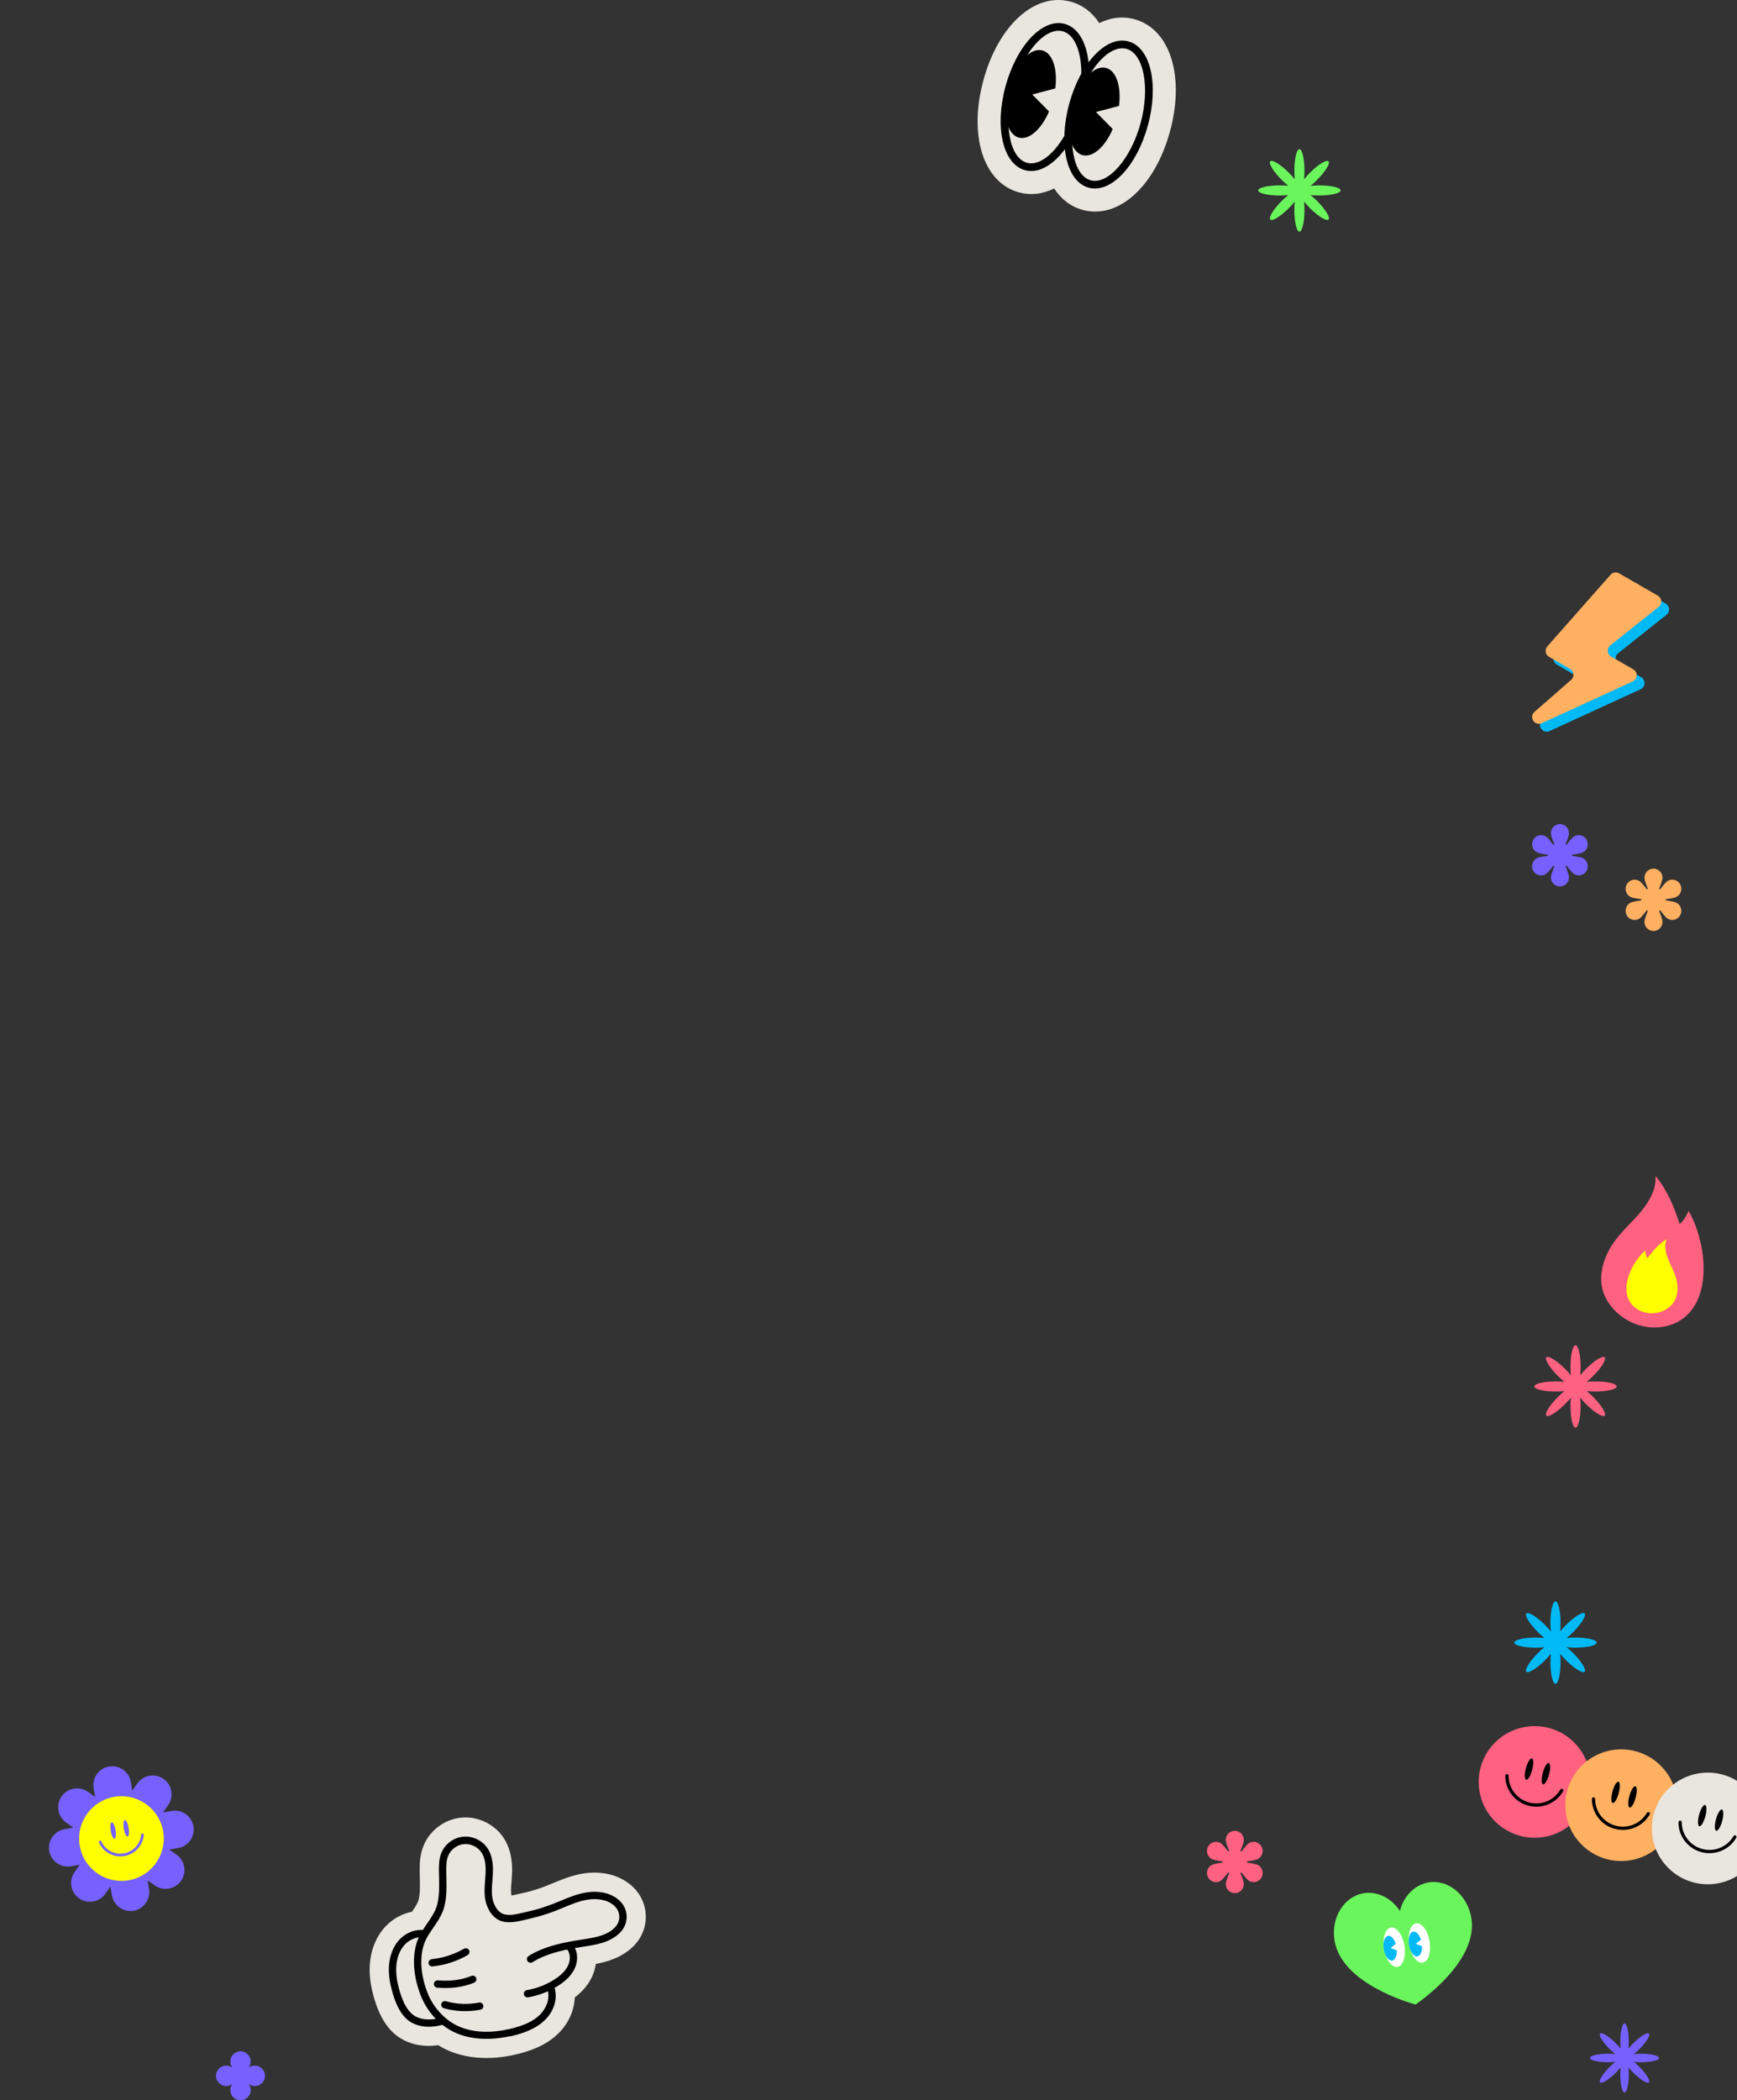 <?xml version="1.0" encoding="UTF-8"?>
<svg id="_レイヤー_2" data-name="レイヤー 2" xmlns="http://www.w3.org/2000/svg" xmlns:xlink="http://www.w3.org/1999/xlink" viewBox="0 0 780 943">
  <rect x="0" y="0" width="780" height="943" fill="#333333" stroke="none"/>
  <defs>
    <style>
      .cls-1 {
        fill: #7661ff;
      }

      .cls-2 {
        fill: #fff;
      }

      .cls-3 {
        fill: none;
      }

      .cls-4 {
        fill: #00b9f5;
      }

      .cls-5 {
        fill: #ff6181;
      }

      .cls-6 {
        fill: #ffb061;
      }

      .cls-7 {
        fill: #6af55d;
      }

      .cls-8 {
        clip-path: url(#clippath);
      }

      .cls-9 {
        fill: #ff0;
      }

      .cls-10 {
        fill: #e8e6df;
      }
    </style>
    <clipPath id="clippath">
      <rect class="cls-3" width="780" height="943"/>
    </clipPath>
  </defs>
  <g id="_飾り" data-name="飾り">
    <g class="cls-8">
      <g>
        <g>
          <ellipse class="cls-5" cx="689.12" cy="800.06" rx="25.11" ry="25.06"/>
          <g>
            <g>
              <ellipse cx="686.61" cy="794.3" rx="4.94" ry="1.45" transform="translate(-259.13 1250.28) rotate(-74.9)"/>
              <ellipse cx="694.19" cy="796.34" rx="4.94" ry="1.45" transform="translate(-255.49 1259.11) rotate(-74.9)"/>
            </g>
            <path d="M686.25,810.7c-6.08-1.63-10.32-7.16-10.3-13.44,0-.4.33-.73.74-.73.4,0,.73.33.73.73-.01,5.62,3.78,10.56,9.22,12.02,5.44,1.46,11.21-.92,14.02-5.78.2-.35.65-.47,1-.27.35.2.47.65.27,1-3.14,5.44-9.59,8.1-15.67,6.46Z"/>
          </g>
        </g>
        <g>
          <ellipse class="cls-6" cx="728" cy="810.5" rx="25.11" ry="25.06"/>
          <g>
            <g>
              <ellipse cx="725.49" cy="804.74" rx="4.94" ry="1.45" transform="translate(-240.46 1295.54) rotate(-74.9)"/>
              <path d="M734.48,807.15c-.71,2.63-1.91,4.6-2.69,4.39s-.83-2.51-.12-5.14c.71-2.63,1.91-4.6,2.69-4.39.78.21.83,2.51.12,5.14Z"/>
            </g>
            <path d="M725.13,821.14c-6.08-1.63-10.32-7.16-10.3-13.44,0-.4.33-.73.74-.73.4,0,.73.33.73.73-.01,5.62,3.78,10.56,9.22,12.02,5.44,1.46,11.21-.92,14.02-5.78.2-.35.65-.47,1-.27.35.2.47.65.27,1-3.14,5.44-9.59,8.1-15.67,6.46Z"/>
          </g>
        </g>
        <g>
          <ellipse class="cls-10" cx="766.88" cy="820.94" rx="25.11" ry="25.06"/>
          <g>
            <g>
              <ellipse cx="764.37" cy="815.18" rx="4.94" ry="1.45" transform="translate(-221.78 1340.79) rotate(-74.9)"/>
              <ellipse cx="771.95" cy="817.21" rx="4.94" ry="1.45" transform="translate(-218.14 1349.63) rotate(-74.9)"/>
            </g>
            <path d="M764.01,831.58c-6.08-1.63-10.32-7.16-10.3-13.44,0-.4.33-.73.74-.73.4,0,.73.33.73.73-.01,5.62,3.78,10.56,9.22,12.02,5.44,1.46,11.21-.92,14.02-5.78.2-.35.65-.47,1-.27.35.2.47.65.27,1-3.14,5.44-9.59,8.1-15.67,6.46Z"/>
          </g>
        </g>
      </g>
      <g>
        <g>
          <path class="cls-10" d="M282.71,847.37c-5.42-4.67-13.26-6.46-21.54-4.9-4.6.87-8.72,2.58-12.37,4.1-1.02.42-2.03.84-3.04,1.24-3.73,1.46-7.36,2.54-10.68,3.25-.48.1-.98.22-1.49.34l-.45.11c-1.21.29-3.1.73-4.19.79-.17-.32-.36-.78-.45-1.29-.3-1.66-.13-3.77.06-6.2.08-1.01.16-2.02.21-3.03.13-2.54.53-10.28-3.99-16.59-3.99-5.58-10.99-8.68-17.8-7.92-6.83.76-12.96,5.33-15.62,11.67-1.66,3.96-1.76,7.81-1.71,11.41.01.91.03,1.82.05,2.72.09,3.77.17,7.33-.6,10.25-.48,1.82-1.82,3.77-3.41,6.06,0,0,0,.01-.01.02-5.9,1.05-11.32,4.71-14.62,10.16-5.02,8.31-4.28,17.68-2.78,24.07,2.6,11.04,7.03,18.01,13.58,21.32,4.52,2.29,9.63,2.98,15.18,2.09,1.92,1.23,3.94,2.28,6.05,3.09,8.05,3.11,17.63,3.56,27.71,1.31.9-.2,1.8-.42,2.7-.66,7.27-1.95,12.52-4.72,16.54-8.71,4.42-4.39,6.86-10.15,6.94-15.81,3.63-2.7,6.2-5.72,7.83-9.18.95-2.02,1.52-4.15,1.72-6.28,5.61-.99,12.19-2.78,17.26-7.94,3.46-3.52,5.25-8.12,5.05-12.95-.2-4.85-2.37-9.3-6.12-12.53Z"/>
          <path class="cls-10" d="M231.04,922.56c-10.31,2.31-20.12,1.84-28.38-1.35-1.98-.76-3.95-1.76-5.88-2.96-5.65.83-10.84.06-15.45-2.27-6.86-3.48-11.5-10.7-14.18-22.09-1.55-6.61-2.3-16.29,2.91-24.93,3.25-5.39,8.48-9.17,14.44-10.51.16-.04.32-.07.48-.1,1.41-2.05,2.58-3.8,2.98-5.32.73-2.77.65-6.25.56-9.93-.02-.91-.04-1.82-.05-2.74-.04-3.71.06-7.69,1.8-11.86,2.81-6.71,9.31-11.58,16.56-12.37,7.23-.81,14.63,2.48,18.87,8.39,4.75,6.63,4.34,14.67,4.2,17.32-.05,1.02-.13,2.04-.21,3.06-.19,2.36-.35,4.39-.07,5.91.02.09.04.17.06.25,1.03-.16,2.38-.48,3.18-.67l.45-.11c.53-.13,1.03-.25,1.53-.35,3.36-.71,6.89-1.79,10.5-3.2.99-.39,1.98-.8,2.98-1.22,3.76-1.55,7.93-3.28,12.63-4.17,8.62-1.62,16.83.26,22.51,5.16h0c3.99,3.45,6.3,8.19,6.52,13.36.21,5.15-1.7,10.05-5.38,13.8-5.11,5.2-11.69,7.09-17.04,8.11-.28,2.01-.86,3.95-1.72,5.79-1.65,3.49-4.18,6.53-7.74,9.27-.23,5.87-2.86,11.69-7.26,16.05-4.17,4.14-9.59,7-17.06,9.01-.91.24-1.83.47-2.75.67ZM185.01,860.69c-5.35,1.2-10.05,4.61-12.97,9.45-4.82,7.97-4.1,17.03-2.64,23.22,2.51,10.69,6.76,17.41,12.98,20.56,4.28,2.17,9.15,2.84,14.48,1.99l.43-.07.37.24c1.92,1.22,3.88,2.23,5.84,2.99,8.53,3.3,18.98,3.51,29.69.6,7.07-1.9,12.16-4.57,16.03-8.42,4.12-4.08,6.52-9.56,6.6-15.02v-.56s.46-.34.46-.34c3.48-2.6,5.93-5.46,7.48-8.75.88-1.86,1.42-3.84,1.62-5.9l.08-.87.86-.15c5.16-.91,11.72-2.6,16.64-7.62,3.23-3.29,4.91-7.59,4.73-12.1-.19-4.53-2.22-8.69-5.72-11.71h0c-5.15-4.44-12.65-6.14-20.57-4.64-4.47.84-8.53,2.53-12.11,4.01-1.08.45-2.09.87-3.09,1.26-3.73,1.45-7.41,2.57-10.87,3.31-.47.1-.95.21-1.44.33l-.48.11c-1.62.38-3.28.76-4.39.82l-.74.04-.34-.65c-.15-.29-.43-.89-.56-1.63-.32-1.81-.15-3.98.04-6.49.08-1,.15-2,.21-3,.13-2.44.5-9.88-3.78-15.86-3.75-5.24-10.32-8.17-16.73-7.44-6.42.71-12.19,5.03-14.68,10.97-1.58,3.77-1.67,7.47-1.62,10.95,0,.91.03,1.81.05,2.71.09,3.85.17,7.49-.63,10.57-.53,2.02-1.94,4.06-3.57,6.42l-.27.39-.48.1c-.29.05-.57.11-.85.17Z"/>
        </g>
        <g>
          <path d="M229.15,914.18c-8.65,1.93-16.69,1.6-23.38-.98-7.57-2.93-13.94-9.55-17.03-17.73-3.71-9.79-3.79-19.75-.22-26.62.98-1.89,2.18-3.62,3.33-5.29,1.88-2.72,3.65-5.29,4.46-8.36,1.03-3.93.93-8.19.84-12.3-.02-.88-.04-1.76-.05-2.63-.03-2.94.03-5.8,1.14-8.46,1.62-3.87,5.37-6.68,9.55-7.14,4.18-.47,8.46,1.43,10.91,4.85,2.7,3.76,2.78,8.59,2.61,11.89-.05.94-.12,1.89-.2,2.83-.22,2.83-.43,5.49.03,8.09.49,2.72,2.13,5.93,4.71,6.96,2.55,1.02,6.02.18,9.09-.54.56-.13,1.11-.28,1.64-.38,4.03-.84,8.03-2.1,11.91-3.62,1.07-.42,2.13-.86,3.2-1.3,3.47-1.44,7.07-2.92,10.89-3.65,6.01-1.13,11.57.04,15.26,3.22,2.18,1.88,3.44,4.44,3.55,7.22.11,2.76-.93,5.4-2.93,7.44-4.44,4.52-10.9,5.5-16.6,6.36-1.16.18-2.3.35-3.41.55-6.23,1.13-13.38,2.64-19.32,6.4-.76.48-1.78.26-2.27-.5-.49-.76-.26-1.77.51-2.26,6.45-4.08,13.96-5.68,20.5-6.85,1.13-.21,2.31-.38,3.5-.56,5.44-.82,11.07-1.67,14.74-5.41,1.36-1.39,2.07-3.17,1.99-5.02-.08-1.86-.93-3.59-2.42-4.88-2.92-2.52-7.47-3.42-12.49-2.47-3.5.64-6.77,2.02-10.24,3.46-1.08.45-2.17.9-3.26,1.33-4.04,1.58-8.27,2.85-12.4,3.77-.51.11-1.04.24-1.58.37-3.36.81-7.55,1.8-11.07.4-4-1.6-6.12-6.07-6.72-9.42-.54-3.01-.3-6.01-.07-8.91.07-.92.14-1.83.19-2.74.23-4.47-.41-7.59-2.01-9.82-1.74-2.42-4.9-3.83-7.86-3.49-2.97.33-5.73,2.41-6.89,5.16-.87,2.08-.92,4.48-.89,7.16,0,.86.03,1.73.05,2.6.1,4.34.2,8.83-.94,13.2-.95,3.63-2.97,6.56-4.93,9.39-1.15,1.66-2.23,3.23-3.12,4.94-3.15,6.06-3.01,15.02.38,23.96,2.73,7.21,8.53,13.27,15.15,15.83,8.4,3.25,17.54,1.94,23.73.29,5.38-1.45,9.12-3.34,11.76-5.96,2.66-2.64,4.73-7.13,3.36-11.22-.29-.86.17-1.78,1.03-2.07.85-.3,1.79.17,2.08,1.03,1.6,4.76-.03,10.49-4.15,14.58-3.06,3.04-7.26,5.2-13.22,6.8-.8.22-1.6.41-2.39.59Z"/>
          <path d="M239.05,896.39c-.63.14-1.27.26-1.91.37-.89.15-1.74-.45-1.89-1.34s.47-1.77,1.35-1.89c4.47-.75,8.84-2.46,12.63-4.95,2.9-1.91,4.81-3.89,5.84-6.07,1.18-2.51,1.04-5.42-.37-7.24-.55-.72-.42-1.74.3-2.3.72-.55,1.75-.41,2.3.3,2.17,2.81,2.45,6.98.73,10.63-1.29,2.74-3.58,5.16-7,7.41-3.63,2.38-7.74,4.12-11.99,5.07Z"/>
          <path d="M197.39,909.42c-4.6,1.03-8.68.66-12.16-1.1-4.46-2.26-7.63-7.62-9.69-16.39-1.19-5.05-1.82-12.37,1.9-18.54,2.8-4.63,7.84-7.32,12.85-6.82.9.09,1.56.89,1.47,1.79-.09.9-.89,1.56-1.79,1.47-3.75-.36-7.56,1.7-9.71,5.26-3.16,5.22-2.57,11.64-1.52,16.1,1.8,7.66,4.49,12.45,7.98,14.22,3.11,1.57,6.93,1.74,11.37.46.88-.28,1.78.25,2.03,1.12.25.87-.25,1.78-1.13,2.03-.54.15-1.08.29-1.6.41Z"/>
          <path d="M198.8,882.15c-1.51.34-3.04.59-4.57.74-.9.09-1.71-.56-1.8-1.46-.09-.9.58-1.67,1.47-1.8,5.06-.51,10.06-2.14,14.46-4.68.78-.46,1.79-.19,2.25.59.46.78.19,1.78-.59,2.24-3.47,2.01-7.28,3.49-11.21,4.37Z"/>
          <path d="M207.95,891.75c-3.52.79-7.31,1-11.6.68-.91-.07-1.58-.85-1.52-1.76.07-.9.86-1.57,1.76-1.51,5.86.44,10.65-.2,15.08-2,.83-.37,1.8.06,2.14.89.34.84-.06,1.79-.9,2.13-1.61.66-3.26,1.17-4.96,1.56Z"/>
          <path d="M215.76,902.32h-.04c-5.46,1.08-11.28.84-16.4-.66-.87-.26-1.37-1.16-1.11-2.03.26-.87,1.17-1.37,2.04-1.11,4.62,1.36,9.89,1.57,14.84.6.89-.17,1.75.4,1.93,1.29.17.87-.39,1.72-1.25,1.91Z"/>
        </g>
      </g>
      <path class="cls-1" d="M710.97,385.39c-.79-.46-2.74-.82-4.78-1.08-.36-.05-.36-.57,0-.62,2.04-.26,3.99-.62,4.78-1.08,1.94-1.13,2.6-3.65,1.48-5.61-1.12-1.97-3.6-2.64-5.54-1.5-.79.46-2.07,2-3.31,3.66-.22.29-.67.03-.53-.31.8-1.92,1.47-3.81,1.47-4.74,0-2.27-1.81-4.11-4.05-4.11s-4.05,1.84-4.05,4.11c0,.92.67,2.82,1.47,4.74.14.34-.31.6-.53.31-1.24-1.66-2.52-3.2-3.31-3.66-1.94-1.13-4.42-.46-5.54,1.5-1.12,1.97-.46,4.48,1.48,5.61.79.46,2.74.82,4.78,1.08.36.05.36.57,0,.62-2.04.26-3.99.62-4.78,1.08-1.94,1.13-2.6,3.65-1.48,5.61,1.12,1.97,3.6,2.64,5.54,1.5.79-.46,2.07-2,3.31-3.66.22-.29.67-.03.53.31-.8,1.92-1.47,3.81-1.47,4.74,0,2.27,1.81,4.11,4.05,4.11s4.05-1.84,4.05-4.11c0-.92-.67-2.82-1.47-4.74-.14-.34.31-.6.53-.31,1.24,1.66,2.52,3.2,3.31,3.66,1.94,1.13,4.42.46,5.54-1.5s.46-4.48-1.48-5.61Z"/>
      <path class="cls-5" d="M564.97,837.39c-.79-.46-2.74-.82-4.78-1.08-.36-.05-.36-.57,0-.62,2.04-.26,3.99-.62,4.78-1.08,1.94-1.13,2.6-3.65,1.48-5.61-1.12-1.97-3.6-2.64-5.54-1.5-.79.46-2.07,2-3.31,3.66-.22.29-.67.03-.53-.31.8-1.92,1.47-3.81,1.47-4.74,0-2.27-1.81-4.11-4.05-4.11s-4.05,1.84-4.05,4.11c0,.92.67,2.82,1.47,4.74.14.34-.31.6-.53.31-1.24-1.66-2.52-3.2-3.31-3.66-1.94-1.13-4.42-.46-5.54,1.5-1.12,1.97-.46,4.48,1.48,5.61.79.46,2.74.82,4.78,1.08.36.05.36.57,0,.62-2.04.26-3.99.62-4.78,1.08-1.94,1.13-2.6,3.65-1.48,5.61,1.12,1.97,3.6,2.64,5.54,1.5.79-.46,2.07-2,3.31-3.66.22-.29.67-.03.53.31-.8,1.92-1.47,3.81-1.47,4.74,0,2.27,1.81,4.11,4.05,4.11s4.05-1.84,4.05-4.11c0-.92-.67-2.82-1.47-4.74-.14-.34.31-.6.53-.31,1.24,1.66,2.52,3.2,3.31,3.66,1.94,1.13,4.42.46,5.54-1.5,1.12-1.97.46-4.48-1.48-5.61Z"/>
      <path class="cls-6" d="M752.97,405.39c-.79-.46-2.74-.82-4.78-1.08-.36-.05-.36-.57,0-.62,2.04-.26,3.99-.62,4.78-1.08,1.94-1.13,2.6-3.65,1.48-5.61-1.12-1.97-3.6-2.64-5.54-1.5-.79.46-2.07,2-3.31,3.66-.22.29-.67.03-.53-.31.8-1.92,1.47-3.81,1.47-4.74,0-2.27-1.81-4.11-4.05-4.11s-4.05,1.84-4.05,4.11c0,.92.67,2.82,1.47,4.74.14.34-.31.6-.53.31-1.24-1.66-2.52-3.2-3.31-3.66-1.94-1.13-4.42-.46-5.54,1.5-1.12,1.97-.46,4.48,1.48,5.61.79.46,2.74.82,4.78,1.08.36.05.36.57,0,.62-2.04.26-3.99.62-4.78,1.08-1.94,1.13-2.6,3.65-1.48,5.61,1.12,1.97,3.6,2.64,5.54,1.5.79-.46,2.07-2,3.31-3.66.22-.29.67-.03.53.31-.8,1.92-1.47,3.81-1.47,4.74,0,2.27,1.81,4.11,4.05,4.11s4.05-1.84,4.05-4.11c0-.92-.67-2.82-1.47-4.74-.14-.34.31-.6.53-.31,1.24,1.66,2.52,3.2,3.31,3.66,1.94,1.13,4.42.46,5.54-1.5s.46-4.48-1.48-5.61Z"/>
      <path class="cls-1" d="M108,921c-2.53,0-4.58,2.05-4.58,4.58,0,1.04.35,2.01.94,2.78-.77-.59-1.73-.94-2.78-.94-2.53,0-4.58,2.05-4.58,4.58s2.05,4.58,4.58,4.58c1.04,0,2.01-.35,2.78-.94-.59.77-.94,1.73-.94,2.78,0,2.53,2.05,4.58,4.58,4.58s4.58-2.05,4.58-4.58c0-1.04-.35-2.01-.94-2.78.77.59,1.73.94,2.78.94,2.53,0,4.58-2.05,4.58-4.58s-2.05-4.58-4.58-4.58c-1.04,0-2.01.35-2.78.94.59-.77.94-1.73.94-2.78,0-2.53-2.05-4.58-4.58-4.58Z"/>
      <path class="cls-5" d="M726,622.5c0-1.25-4.3-2.27-9.61-2.27-1.38,0-2.69.07-3.88.19.93-.75,1.9-1.63,2.88-2.6,3.75-3.75,6.07-7.51,5.19-8.4-.89-.89-4.65,1.43-8.4,5.19-.98.98-1.85,1.95-2.6,2.88.12-1.19.19-2.5.19-3.88,0-5.31-1.02-9.61-2.27-9.61s-2.27,4.3-2.27,9.61c0,1.38.07,2.69.19,3.88-.75-.93-1.63-1.9-2.6-2.88-3.75-3.75-7.51-6.07-8.4-5.19-.89.89,1.43,4.65,5.19,8.4.98.98,1.95,1.85,2.88,2.6-1.19-.12-2.5-.19-3.88-.19-5.31,0-9.61,1.02-9.61,2.27s4.3,2.27,9.61,2.27c1.38,0,2.69-.07,3.88-.19-.93.75-1.9,1.63-2.88,2.6-3.75,3.75-6.07,7.51-5.19,8.4.89.89,4.65-1.43,8.4-5.19.98-.98,1.85-1.95,2.6-2.88-.12,1.19-.19,2.5-.19,3.88,0,5.31,1.02,9.61,2.27,9.61s2.27-4.3,2.27-9.61c0-1.38-.07-2.69-.19-3.88.75.93,1.63,1.9,2.6,2.88,3.75,3.75,7.51,6.07,8.4,5.19.89-.89-1.43-4.65-5.19-8.4-.98-.98-1.95-1.85-2.88-2.6,1.19.12,2.5.19,3.88.19,5.31,0,9.61-1.02,9.61-2.27Z"/>
      <path class="cls-7" d="M602,85.5c0-1.25-4.3-2.27-9.61-2.27-1.38,0-2.69.07-3.88.19.93-.75,1.9-1.63,2.88-2.6,3.75-3.75,6.07-7.51,5.19-8.4-.89-.89-4.65,1.43-8.4,5.19-.98.98-1.85,1.95-2.6,2.88.12-1.19.19-2.5.19-3.88,0-5.31-1.02-9.61-2.27-9.61s-2.27,4.3-2.27,9.61c0,1.38.07,2.69.19,3.88-.75-.93-1.63-1.9-2.6-2.88-3.75-3.75-7.51-6.07-8.4-5.19-.89.89,1.43,4.65,5.19,8.4.98.98,1.95,1.85,2.88,2.6-1.19-.12-2.5-.19-3.88-.19-5.31,0-9.61,1.02-9.61,2.27s4.3,2.27,9.61,2.27c1.38,0,2.69-.07,3.88-.19-.93.75-1.9,1.63-2.88,2.6-3.75,3.75-6.07,7.51-5.19,8.4.89.89,4.65-1.43,8.4-5.19.98-.98,1.85-1.95,2.6-2.88-.12,1.19-.19,2.5-.19,3.88,0,5.31,1.02,9.61,2.27,9.61s2.27-4.3,2.27-9.61c0-1.38-.07-2.69-.19-3.88.75.93,1.63,1.9,2.6,2.88,3.75,3.75,7.51,6.07,8.4,5.19.89-.89-1.43-4.65-5.19-8.4-.98-.98-1.95-1.85-2.88-2.6,1.19.12,2.5.19,3.88.19,5.31,0,9.61-1.02,9.61-2.27Z"/>
      <g>
        <path class="cls-4" d="M726.75,261.55l-28.42,32.19c-1.28,1.45-.91,3.71.77,4.68l9.41,5.43c1.82,1.05,2.07,3.58.48,4.96l-16.41,14.32c-2.66,2.32.08,6.56,3.28,5.09l40.83-18.74c2.26-1.04,2.4-4.19.25-5.43l-9.92-5.72c-1.87-1.08-2.07-3.7-.38-5.05l21.7-17.26c1.69-1.34,1.49-3.97-.38-5.05l-17.42-10.04c-1.26-.73-2.85-.46-3.82.63Z"/>
        <path class="cls-6" d="M723.24,258.03l-28.42,32.19c-1.28,1.45-.91,3.71.77,4.68l9.41,5.43c1.82,1.05,2.07,3.58.48,4.96l-16.41,14.32c-2.66,2.32.08,6.56,3.28,5.09l40.83-18.74c2.26-1.04,2.4-4.19.25-5.43l-9.92-5.72c-1.87-1.08-2.07-3.7-.38-5.05l21.7-17.26c1.69-1.34,1.49-3.97-.38-5.05l-17.42-10.04c-1.26-.73-2.85-.46-3.82.63Z"/>
      </g>
      <g>
        <path class="cls-5" d="M759.47,545.94c-.71-1.44-1.22-2.24-1.22-2.24,0,0-1.81,4.34-4.01,5.8-2.55-7.85-5.63-15.33-10.81-21.49.4,6.48-3.37,12.43-7.75,17.38-4.41,4.98-9.59,9.45-12.87,15.36-3.47,6.27-5.58,14.46-1.8,21.92,3.17,6.27,9.15,10.78,15.82,12.55,5.7,1.51,12.07.86,17.08-2.02,3.89-2.24,6.63-5.59,8.41-9.57,5.1-11.38,2.27-27.36-2.85-37.68Z"/>
        <path class="cls-9" d="M737.84,562.33c.57-.57.94-.88.94-.88,0,0,.17,2.37.99,3.43,2.48-3.34,5.16-6.42,8.63-8.53-1.24,3.04-.39,6.5.92,9.59,1.31,3.1,3.07,6.09,3.69,9.46.65,3.57.35,7.84-2.66,10.79-2.53,2.48-6.11,3.67-9.59,3.43-2.97-.21-5.92-1.56-7.86-3.76-1.5-1.71-2.27-3.76-2.49-5.95-.61-6.28,3.31-13.47,7.42-17.58Z"/>
      </g>
      <g>
        <path class="cls-7" d="M641.41,845.2c-6.27,1.04-11.17,6.32-12.78,12.79-3.63-5.6-9.98-9-16.25-7.96-8.95,1.49-14.81,11.05-13.09,21.34,3.17,18.97,32.79,27.65,36.35,28.62,3.05-2.08,28.24-19.89,25.07-38.86-1.72-10.3-10.37-17.44-19.32-15.95Z"/>
        <g>
          <g>
            <ellipse class="cls-2" cx="626.03" cy="874.3" rx="4.63" ry="8.96" transform="translate(-135.68 115.28) rotate(-9.5)"/>
            <path class="cls-4" d="M626.76,872.77c-.73-2.29-2.12-3.84-3.44-3.62-1.58.26-2.45,2.96-1.94,6.02.51,3.06,2.21,5.33,3.79,5.07,1.32-.22,2.14-2.13,2.08-4.54l-2.8-1.05,2.3-1.89Z"/>
          </g>
          <g>
            <ellipse class="cls-2" cx="637.34" cy="872.41" rx="4.63" ry="8.96" transform="translate(-135.21 117.12) rotate(-9.5)"/>
            <path class="cls-4" d="M638.07,870.89c-.73-2.29-2.12-3.84-3.44-3.62-1.58.26-2.45,2.96-1.94,6.02s2.21,5.33,3.79,5.07c1.32-.22,2.14-2.13,2.08-4.54l-2.8-1.05,2.3-1.89Z"/>
          </g>
        </g>
      </g>
      <path class="cls-4" d="M717,737.5c0-1.25-4.3-2.27-9.61-2.27-1.38,0-2.69.07-3.88.19.93-.75,1.9-1.63,2.88-2.6,3.75-3.75,6.07-7.51,5.19-8.4-.89-.89-4.65,1.43-8.4,5.19-.98.98-1.85,1.95-2.6,2.88.12-1.19.19-2.5.19-3.88,0-5.31-1.02-9.61-2.27-9.61s-2.27,4.3-2.27,9.61c0,1.38.07,2.69.19,3.88-.75-.93-1.63-1.9-2.6-2.88-3.75-3.75-7.51-6.07-8.4-5.19-.89.89,1.43,4.65,5.19,8.4.98.98,1.95,1.85,2.88,2.6-1.19-.12-2.5-.19-3.88-.19-5.31,0-9.61,1.02-9.61,2.27s4.3,2.27,9.61,2.27c1.38,0,2.69-.07,3.88-.19-.93.75-1.9,1.63-2.88,2.6-3.75,3.75-6.07,7.51-5.19,8.4.89.89,4.65-1.43,8.4-5.19.98-.98,1.85-1.95,2.6-2.88-.12,1.19-.19,2.5-.19,3.88,0,5.31,1.02,9.61,2.27,9.61s2.27-4.3,2.27-9.61c0-1.38-.07-2.69-.19-3.88.75.93,1.63,1.9,2.6,2.88,3.75,3.75,7.51,6.07,8.4,5.19.89-.89-1.43-4.65-5.19-8.4-.98-.98-1.95-1.85-2.88-2.6,1.19.12,2.5.19,3.88.19,5.31,0,9.61-1.02,9.61-2.27Z"/>
      <path class="cls-1" d="M745,924c0-1.05-3.6-1.9-8.05-1.9-1.16,0-2.25.06-3.25.16.78-.63,1.59-1.36,2.41-2.18,3.14-3.14,5.09-6.29,4.35-7.04-.74-.74-3.89,1.2-7.04,4.35-.82.82-1.55,1.64-2.18,2.41.1-.99.16-2.09.16-3.25,0-4.45-.85-8.05-1.9-8.05s-1.9,3.6-1.9,8.05c0,1.16.06,2.25.16,3.25-.63-.78-1.36-1.59-2.18-2.41-3.14-3.14-6.29-5.09-7.04-4.35-.74.74,1.2,3.89,4.35,7.04.82.82,1.64,1.55,2.41,2.18-.99-.1-2.09-.16-3.25-.16-4.45,0-8.05.85-8.05,1.9s3.6,1.9,8.05,1.9c1.16,0,2.25-.06,3.25-.16-.78.63-1.59,1.36-2.41,2.18-3.14,3.14-5.09,6.29-4.35,7.04.74.74,3.89-1.2,7.04-4.35.82-.82,1.55-1.64,2.18-2.41-.1.99-.16,2.09-.16,3.25,0,4.45.85,8.05,1.9,8.05s1.9-3.6,1.9-8.05c0-1.16-.06-2.25-.16-3.25.63.78,1.36,1.59,2.18,2.41,3.14,3.14,6.29,5.09,7.04,4.35.74-.74-1.2-3.89-4.35-7.04-.82-.82-1.64-1.55-2.41-2.18.99.1,2.09.16,3.25.16,4.45,0,8.05-.85,8.05-1.9Z"/>
      <g>
        <path class="cls-1" d="M77.12,813.07l-3.92.67,2.3-3.24c2.69-3.79,1.79-9.1-2.01-11.79h0c-3.79-2.69-9.1-1.79-11.79,2.01l-2.3,3.24-.67-3.92c-.78-4.58-5.17-7.7-9.76-6.92-4.59.78-7.7,5.17-6.92,9.76l.67,3.92-3.24-2.3c-3.79-2.69-9.1-1.79-11.79,2.01h0c-2.69,3.79-1.79,9.1,2.01,11.79l3.24,2.3-3.92.67c-4.59.78-7.7,5.17-6.92,9.76h0c.78,4.58,5.17,7.7,9.76,6.92l3.92-.67-2.3,3.24c-2.69,3.79-1.79,9.1,2.01,11.79h0c3.79,2.69,9.1,1.79,11.79-2.01l2.3-3.24.67,3.92c.78,4.58,5.17,7.7,9.76,6.92,4.59-.78,7.7-5.17,6.92-9.76l-.67-3.92,3.24,2.3c3.79,2.69,9.1,1.79,11.79-2.01h0c2.69-3.79,1.79-9.1-2.01-11.79l-3.24-2.3,3.92-.67c4.59-.78,7.7-5.17,6.92-9.76h0c-.78-4.59-5.17-7.7-9.76-6.92Z"/>
        <circle class="cls-9" cx="54.5" cy="825.5" r="19.01" transform="translate(-259.48 60.1) rotate(-18.53)"/>
        <g>
          <g>
            <ellipse class="cls-1" cx="50.86" cy="821.87" rx="1.1" ry="3.74" transform="translate(-137.24 20.2) rotate(-9.66)"/>
            <ellipse class="cls-1" cx="56.73" cy="820.87" rx="1.1" ry="3.74" transform="translate(-136.99 21.17) rotate(-9.66)"/>
          </g>
          <path class="cls-1" d="M55.83,833.32c-4.72.8-9.4-1.67-11.39-6.02-.14-.3,0-.66.29-.79.3-.14.66,0,.79.3,1.76,3.86,5.92,6.05,10.1,5.34s7.38-4.16,7.77-8.38c.03-.33.32-.57.65-.54.33.03.57.32.54.65-.44,4.76-4.04,8.65-8.76,9.45Z"/>
        </g>
      </g>
      <g>
        <path class="cls-10" d="M509.47,8.64c-5.28-1.45-10.7-.81-15.85,1.74-3.14-4.83-7.47-8.16-12.76-9.61-15.98-4.4-32.49,10.41-39.25,35.21-6.76,24.8-.07,45.99,15.91,50.38,5.28,1.45,10.7.81,15.85-1.74,3.14,4.83,7.47,8.16,12.76,9.61,15.98,4.4,32.49-10.41,39.25-35.21,6.76-24.8.07-45.99-15.91-50.38Z"/>
        <g>
          <g>
            <ellipse class="cls-10" cx="469.2" cy="43.57" rx="32.31" ry="16.6" transform="translate(304.12 484.92) rotate(-74.8)"/>
            <path d="M460.25,76.4c-9.9-2.72-13.73-19.28-8.71-37.69,5.02-18.41,16.71-30.7,26.61-27.97,9.9,2.72,13.73,19.28,8.71,37.69-5.02,18.41-16.71,30.7-26.61,27.97ZM477.24,14.06c-7.78-2.14-18.03,9.56-22.4,25.56-4.36,16-1.47,31.32,6.31,33.46,7.78,2.14,18.03-9.56,22.4-25.56,4.36-16,1.47-31.32-6.31-33.46Z"/>
          </g>
          <path d="M473.88,39.69c1.09-8.6-1.13-15.76-5.75-17.03-5.55-1.53-12.43,5.99-15.37,16.79-2.94,10.8-.84,20.79,4.71,22.32,4.62,1.27,10.17-3.75,13.59-11.71l-7.52-7.64,10.35-2.72Z"/>
        </g>
        <g>
          <g>
            <ellipse class="cls-10" cx="497.8" cy="51.44" rx="32.31" ry="16.6" transform="translate(317.63 518.33) rotate(-74.8)"/>
            <path d="M488.85,84.26c-9.9-2.72-13.73-19.28-8.71-37.69,5.02-18.41,16.71-30.7,26.61-27.97,9.9,2.72,13.73,19.28,8.71,37.69-5.02,18.41-16.71,30.7-26.61,27.97ZM505.85,21.93c-7.78-2.14-18.03,9.56-22.4,25.56-4.36,16-1.47,31.32,6.31,33.46,7.78,2.14,18.03-9.56,22.4-25.56,4.36-16,1.47-31.32-6.31-33.46Z"/>
          </g>
          <path d="M502.49,47.56c1.09-8.6-1.13-15.76-5.75-17.03-5.55-1.53-12.43,5.99-15.37,16.79-2.94,10.8-.84,20.79,4.71,22.32,4.62,1.27,10.17-3.75,13.59-11.71l-7.52-7.64,10.35-2.72Z"/>
        </g>
      </g>
    </g>
  </g>
</svg>